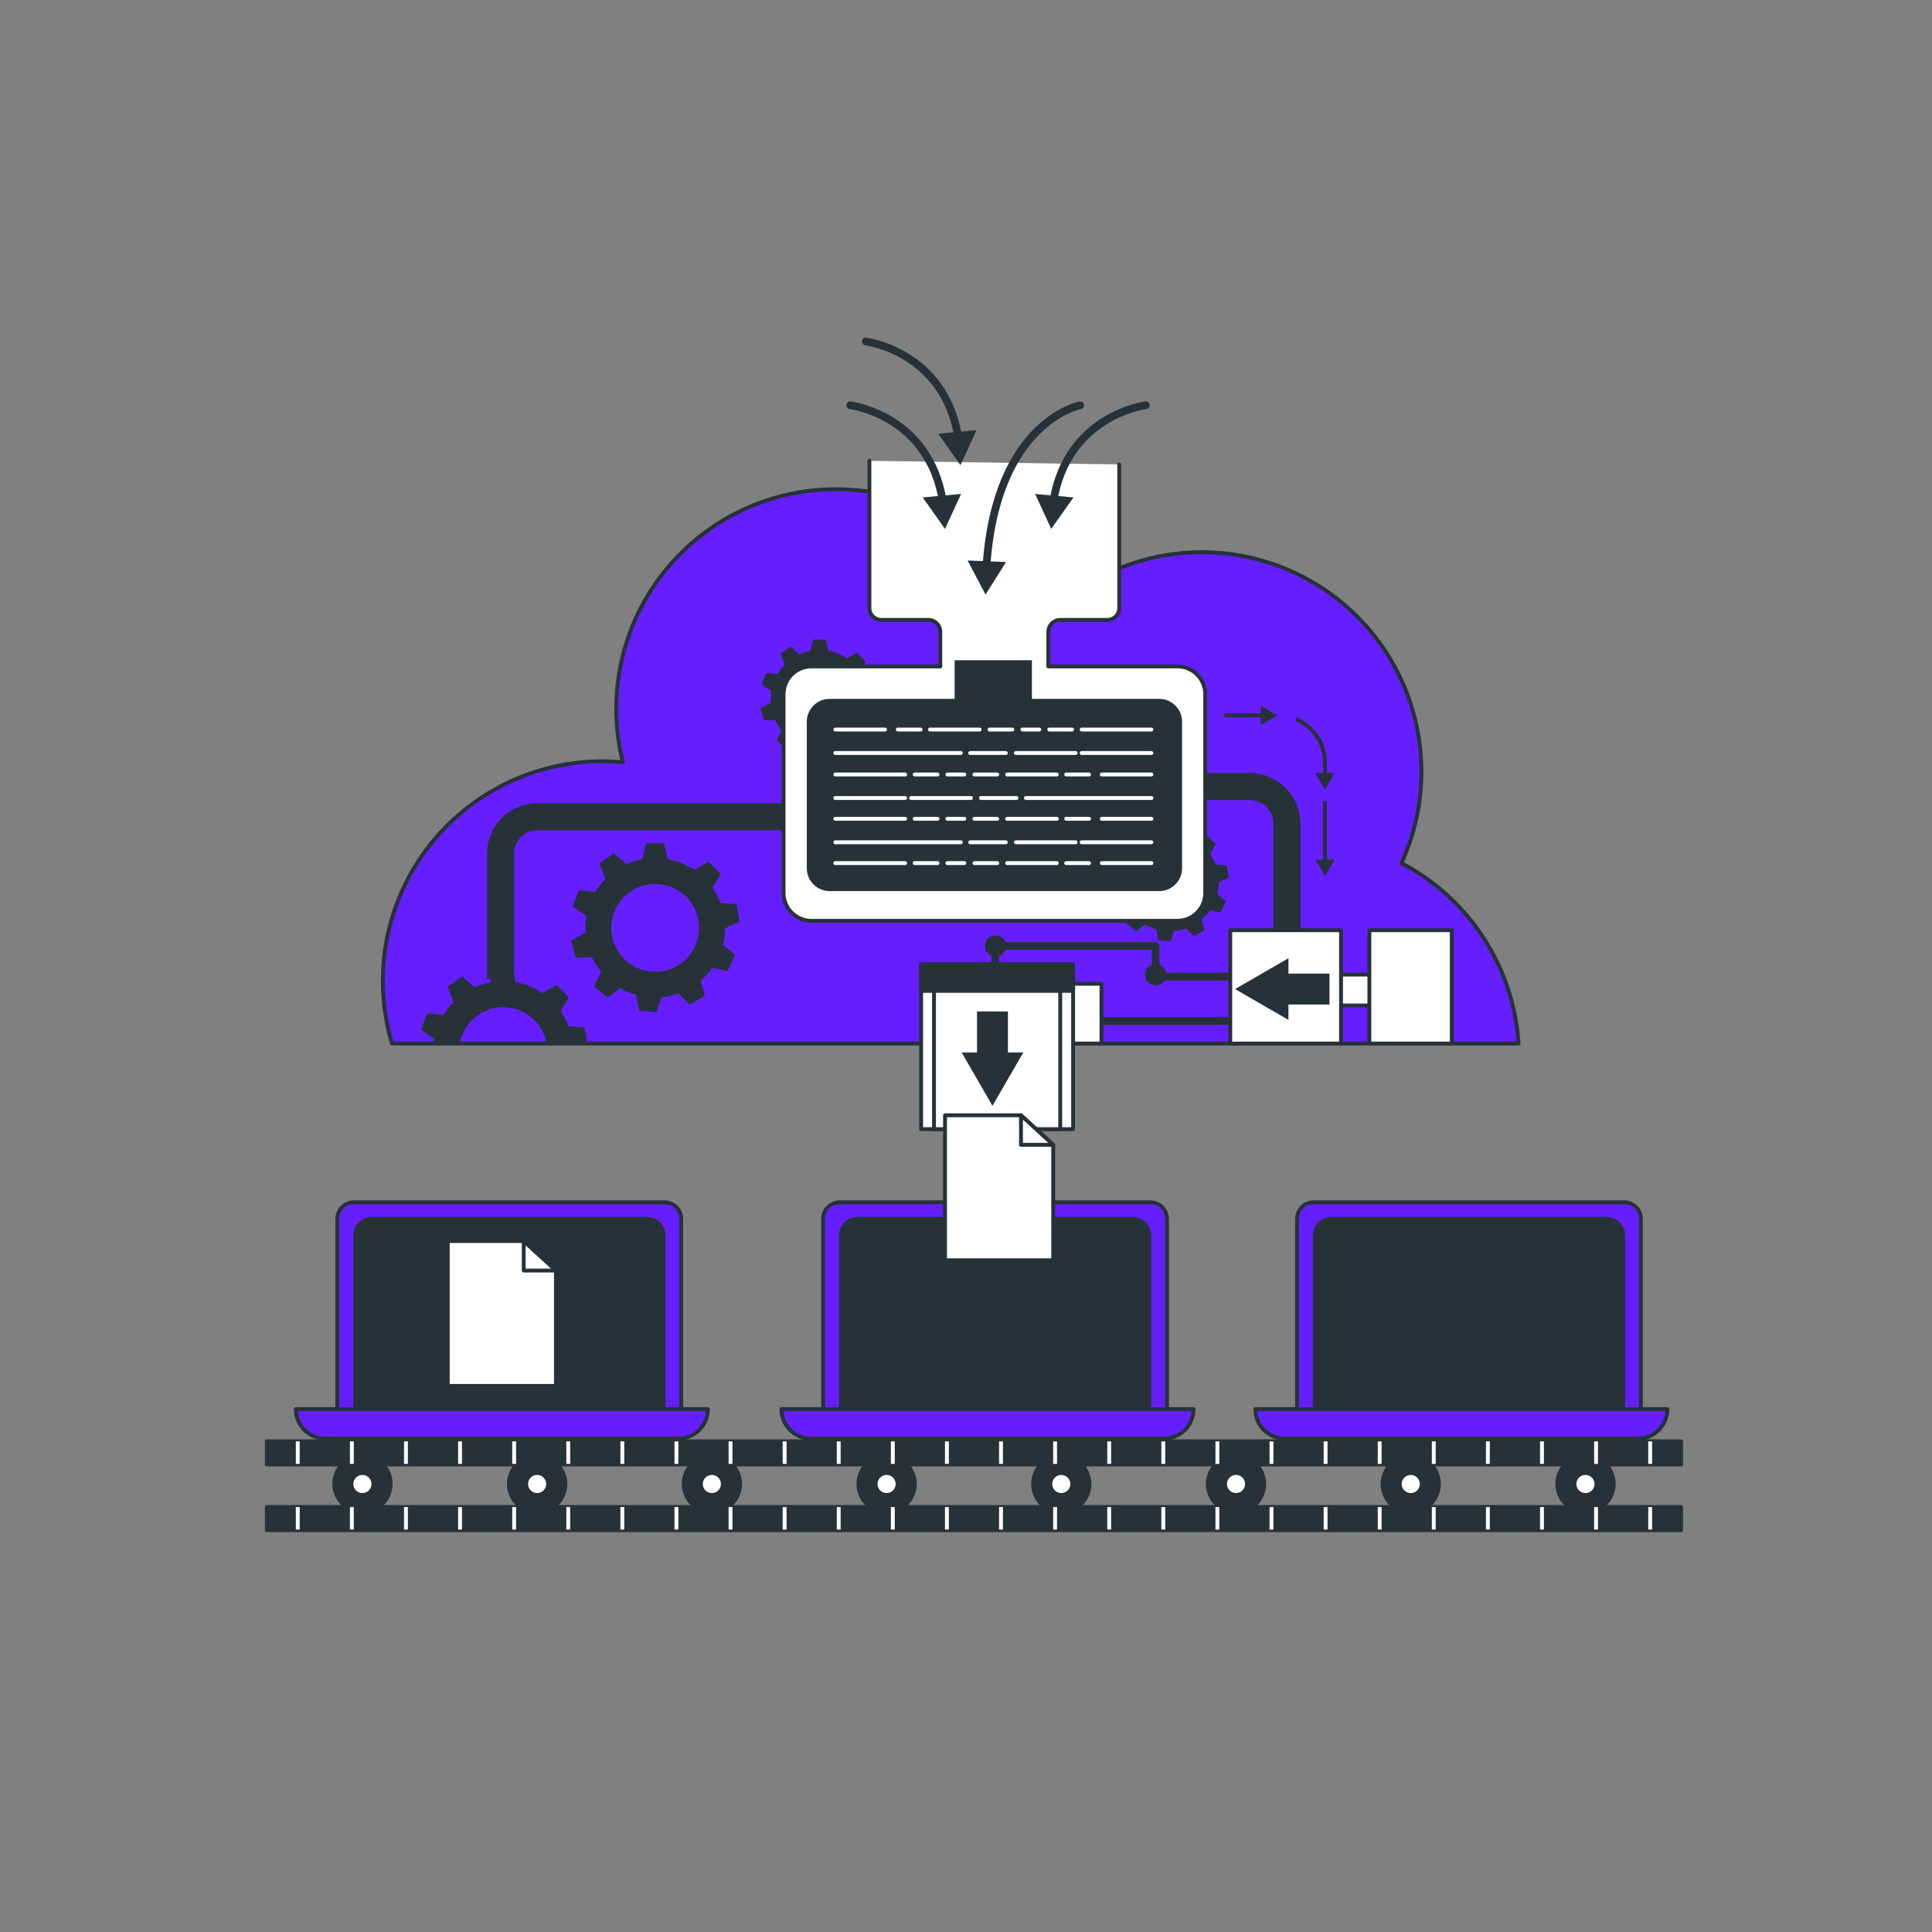 <?xml version="1.0" encoding="UTF-8"?>
<svg xmlns="http://www.w3.org/2000/svg" viewBox="0 0 500 500">
  <rect x="0" y="0" width="500" height="500" fill="#808080" stroke="none"/>
  <g id="freepik--device-1--inject-146">
    <path d="M340,311.15h80.38a4.29,4.29,0,0,1,4.29,4.29v52.28a0,0,0,0,1,0,0h-89a0,0,0,0,1,0,0V315.44A4.29,4.29,0,0,1,340,311.15Z" style="fill:#651FFF;stroke:#263238;stroke-linecap:round;stroke-linejoin:round"></path>
    <path d="M344.56,315.44H415.8a4.29,4.29,0,0,1,4.29,4.29v48.75a0,0,0,0,1,0,0H340.26a0,0,0,0,1,0,0V319.74A4.3,4.3,0,0,1,344.56,315.44Z" style="fill:#263238;stroke:#263238;stroke-linecap:round;stroke-linejoin:round"></path>
    <path d="M423.9,372.3H332.5a7.62,7.62,0,0,1-7.62-7.62H431.52A7.62,7.62,0,0,1,423.9,372.3Z" style="fill:#651FFF;stroke:#263238;stroke-linecap:round;stroke-linejoin:round"></path>
  </g>
  <g id="freepik--device-2--inject-146">
    <path d="M217.35,311.15h80.38a4.29,4.29,0,0,1,4.29,4.29v52.28a0,0,0,0,1,0,0h-89a0,0,0,0,1,0,0V315.44A4.29,4.29,0,0,1,217.35,311.15Z" style="fill:#651FFF;stroke:#263238;stroke-linecap:round;stroke-linejoin:round"></path>
    <path d="M221.92,315.44h71.24a4.29,4.29,0,0,1,4.29,4.29v48.75a0,0,0,0,1,0,0H217.63a0,0,0,0,1,0,0V319.74A4.29,4.29,0,0,1,221.92,315.44Z" style="fill:#263238;stroke:#263238;stroke-linecap:round;stroke-linejoin:round"></path>
    <path d="M301.27,372.3H209.86a7.62,7.62,0,0,1-7.62-7.62H308.88A7.62,7.62,0,0,1,301.27,372.3Z" style="fill:#651FFF;stroke:#263238;stroke-linecap:round;stroke-linejoin:round"></path>
  </g>
  <g id="freepik--device-3--inject-146">
    <path d="M91.66,311.15H172a4.29,4.29,0,0,1,4.29,4.29v52.28a0,0,0,0,1,0,0h-89a0,0,0,0,1,0,0V315.44A4.29,4.29,0,0,1,91.66,311.15Z" style="fill:#651FFF;stroke:#263238;stroke-linecap:round;stroke-linejoin:round"></path>
    <path d="M96.23,315.44h71.24a4.29,4.29,0,0,1,4.29,4.29v48.75a0,0,0,0,1,0,0H91.94a0,0,0,0,1,0,0V319.74A4.3,4.3,0,0,1,96.23,315.44Z" style="fill:#263238;stroke:#263238;stroke-linecap:round;stroke-linejoin:round"></path>
    <path d="M175.58,372.3H84.17a7.62,7.62,0,0,1-7.61-7.62H183.2A7.62,7.62,0,0,1,175.58,372.3Z" style="fill:#651FFF;stroke:#263238;stroke-linecap:round;stroke-linejoin:round"></path>
    <polygon points="143.88 358.68 115.88 358.68 115.88 321.18 135.54 321.18 143.88 328.82 143.88 358.68" style="fill:#fff;stroke:#263238;stroke-linecap:round;stroke-linejoin:round"></polygon>
    <polygon points="135.54 321.18 135.54 328.82 143.88 328.82 135.54 321.18" style="fill:#fff;stroke:#263238;stroke-linecap:round;stroke-linejoin:round"></polygon>
  </g>
  <g id="freepik--Server--inject-146">
    <path d="M393,270.08a56.82,56.82,0,0,0-30.3-46.7,56.81,56.81,0,0,0-93.87-61.67A56.83,56.83,0,0,0,161.2,197.28c-1.75-.16-3.51-.26-5.3-.26a56.82,56.82,0,0,0-54.45,73.06Z" style="fill:#651FFF;stroke:#263238;stroke-linecap:round;stroke-linejoin:round"></path>
    <path d="M224.82,181l2.62-1.2-.56-3.15-2.89-.22a12.37,12.37,0,0,0-1.45-2.74l1.5-2.52-2.26-2.26-2.54,1.51a12.57,12.57,0,0,0-4.85-2l-.73-2.9h-3.2l-.73,2.92a12.72,12.72,0,0,0-2.88.91l-2.28-2L202,169.24l1.08,2.82a13,13,0,0,0-1.84,2.39l-3-.31-1.09,3,2.49,1.69a13.48,13.48,0,0,0-.18,2.12c0,.3,0,.6,0,.9l-2.62,1.46.82,3.09,3,0a12.85,12.85,0,0,0,1.63,2.59L201,191.61l2.45,2.06,2.37-1.7a12.45,12.45,0,0,0,2.86,1.2l.47,2.87,3.19.27,1-2.71a12.45,12.45,0,0,0,3.06-.66l2,2,2.77-1.6-.76-2.75a12.63,12.63,0,0,0,2.12-2.32l2.82.52,1.35-2.89-2.21-1.83A12.66,12.66,0,0,0,224.82,181Zm-4.73-.06a8,8,0,1,1-8-8A8,8,0,0,1,220.09,181Z" style="fill:#263238"></path>
    <path d="M315.41,228.34l2.62-1.2-.55-3.14-2.89-.23a13.3,13.3,0,0,0-1.45-2.74l1.49-2.52-2.26-2.26-2.54,1.51a12.66,12.66,0,0,0-4.85-2l-.73-2.9h-3.19l-.74,2.92a12.48,12.48,0,0,0-2.87.91l-2.29-2-2.62,1.83,1.08,2.83a12.15,12.15,0,0,0-1.83,2.38l-3-.31-1.1,3,2.49,1.69a13.48,13.48,0,0,0-.17,2.12c0,.31,0,.6,0,.9l-2.62,1.46.83,3.09,3,0a12.85,12.85,0,0,0,1.63,2.59L291.55,239,294,241l2.37-1.7a12.94,12.94,0,0,0,2.86,1.21l.48,2.86,3.18.28,1-2.71a12.36,12.36,0,0,0,3.06-.67l2,2,2.77-1.6-.76-2.75a13,13,0,0,0,2.13-2.32l2.81.52,1.35-2.9L315,231.45A12.33,12.33,0,0,0,315.41,228.34Zm-4.73-.06a8,8,0,1,1-8-8A8,8,0,0,1,310.68,228.28Z" style="fill:#263238"></path>
    <path d="M129.56,253.38v-32.5a9.5,9.5,0,0,1,9.5-9.5h68" style="fill:none;stroke:#263238;stroke-linejoin:round;stroke-width:7px"></path>
    <path d="M308.39,203.55h15a9.67,9.67,0,0,1,9.67,9.67v34.33" style="fill:none;stroke:#263238;stroke-linejoin:round;stroke-width:7px"></path>
    <path d="M225,119.26v38.07a3.1,3.1,0,0,0,3.1,3.1h12.15a3.1,3.1,0,0,1,3.1,3.1v8.94H210a7.21,7.21,0,0,0-7.21,7.22v51.4a7.21,7.21,0,0,0,7.21,7.22h94.7a7.21,7.21,0,0,0,7.21-7.22v-51.4a7.21,7.21,0,0,0-7.21-7.22H271.31v-8.94a3.1,3.1,0,0,1,3.1-3.1h12.16a3.09,3.09,0,0,0,3.09-3.1V120.2" style="fill:#fff;stroke:#263238;stroke-linecap:round;stroke-linejoin:round"></path>
    <path d="M220.05,104.88s20.33,2.49,23.95,24.85" style="fill:none;stroke:#263238;stroke-linecap:round;stroke-linejoin:round;stroke-width:2px"></path>
    <polygon points="238.8 128.74 244.56 136.88 248.73 127.83 238.8 128.74" style="fill:#263238"></polygon>
    <path d="M279.55,104.88s-21.8,4.09-24.27,41.83" style="fill:none;stroke:#263238;stroke-linecap:round;stroke-linejoin:round;stroke-width:2px"></path>
    <polygon points="250.41 145.06 255.06 153.88 260.37 145.45 250.41 145.06" style="fill:#263238"></polygon>
    <path d="M224.05,88.38s20.33,2.49,23.95,24.85" style="fill:none;stroke:#263238;stroke-linecap:round;stroke-linejoin:round;stroke-width:2px"></path>
    <polygon points="242.8 112.24 248.56 120.38 252.73 111.33 242.8 112.24" style="fill:#263238"></polygon>
    <path d="M296.55,104.88s-20.32,2.49-23.94,24.85" style="fill:none;stroke:#263238;stroke-linecap:round;stroke-linejoin:round;stroke-width:2px"></path>
    <polygon points="267.88 127.83 272.06 136.88 277.81 128.74 267.88 127.83" style="fill:#263238"></polygon>
    <path d="M300,180.87H267.06v-10h-20v10H214.71a5.91,5.91,0,0,0-5.91,5.92V224.7a5.91,5.91,0,0,0,5.91,5.91H300a5.92,5.92,0,0,0,5.92-5.91V186.79A5.92,5.92,0,0,0,300,180.87Z" style="fill:#263238"></path>
    <line x1="216.18" y1="188.8" x2="229.04" y2="188.8" style="fill:none;stroke:#fff;stroke-linecap:round;stroke-linejoin:round"></line>
    <line x1="216.18" y1="194.88" x2="248.66" y2="194.88" style="fill:none;stroke:#fff;stroke-linecap:round;stroke-linejoin:round"></line>
    <line x1="251.09" y1="194.88" x2="260.3" y2="194.88" style="fill:none;stroke:#fff;stroke-linecap:round;stroke-linejoin:round"></line>
    <line x1="262.9" y1="194.88" x2="278.36" y2="194.88" style="fill:none;stroke:#fff;stroke-linecap:round;stroke-linejoin:round"></line>
    <line x1="240.67" y1="188.8" x2="253.53" y2="188.8" style="fill:none;stroke:#fff;stroke-linecap:round;stroke-linejoin:round"></line>
    <line x1="279.93" y1="188.8" x2="297.99" y2="188.8" style="fill:none;stroke:#fff;stroke-linecap:round;stroke-linejoin:round"></line>
    <line x1="279.93" y1="194.88" x2="297.99" y2="194.88" style="fill:none;stroke:#fff;stroke-linecap:round;stroke-linejoin:round"></line>
    <line x1="232.34" y1="188.8" x2="238.24" y2="188.8" style="fill:none;stroke:#fff;stroke-linecap:round;stroke-linejoin:round"></line>
    <line x1="256.09" y1="188.8" x2="261.99" y2="188.8" style="fill:none;stroke:#fff;stroke-linecap:round;stroke-linejoin:round"></line>
    <line x1="264.6" y1="188.8" x2="268.98" y2="188.8" style="fill:none;stroke:#fff;stroke-linecap:round;stroke-linejoin:round"></line>
    <line x1="271.55" y1="188.8" x2="277.45" y2="188.8" style="fill:none;stroke:#fff;stroke-linecap:round;stroke-linejoin:round"></line>
    <line x1="297.99" y1="200.44" x2="285.14" y2="200.44" style="fill:none;stroke:#fff;stroke-linecap:round;stroke-linejoin:round"></line>
    <line x1="297.99" y1="206.52" x2="265.51" y2="206.52" style="fill:none;stroke:#fff;stroke-linecap:round;stroke-linejoin:round"></line>
    <line x1="263.08" y1="206.52" x2="253.87" y2="206.52" style="fill:none;stroke:#fff;stroke-linecap:round;stroke-linejoin:round"></line>
    <line x1="251.27" y1="206.52" x2="235.81" y2="206.52" style="fill:none;stroke:#fff;stroke-linecap:round;stroke-linejoin:round"></line>
    <line x1="273.5" y1="200.44" x2="260.65" y2="200.44" style="fill:none;stroke:#fff;stroke-linecap:round;stroke-linejoin:round"></line>
    <line x1="234.25" y1="200.44" x2="216.18" y2="200.44" style="fill:none;stroke:#fff;stroke-linecap:round;stroke-linejoin:round"></line>
    <line x1="234.25" y1="206.52" x2="216.18" y2="206.52" style="fill:none;stroke:#fff;stroke-linecap:round;stroke-linejoin:round"></line>
    <line x1="281.84" y1="200.44" x2="275.93" y2="200.44" style="fill:none;stroke:#fff;stroke-linecap:round;stroke-linejoin:round"></line>
    <line x1="258.08" y1="200.44" x2="252.18" y2="200.44" style="fill:none;stroke:#fff;stroke-linecap:round;stroke-linejoin:round"></line>
    <line x1="249.57" y1="200.44" x2="245.19" y2="200.44" style="fill:none;stroke:#fff;stroke-linecap:round;stroke-linejoin:round"></line>
    <line x1="242.63" y1="200.44" x2="236.72" y2="200.44" style="fill:none;stroke:#fff;stroke-linecap:round;stroke-linejoin:round"></line>
    <line x1="297.99" y1="211.9" x2="285.14" y2="211.9" style="fill:none;stroke:#fff;stroke-linecap:round;stroke-linejoin:round"></line>
    <line x1="216.18" y1="217.98" x2="248.66" y2="217.98" style="fill:none;stroke:#fff;stroke-linecap:round;stroke-linejoin:round"></line>
    <line x1="251.09" y1="217.98" x2="260.3" y2="217.98" style="fill:none;stroke:#fff;stroke-linecap:round;stroke-linejoin:round"></line>
    <line x1="262.9" y1="217.98" x2="278.36" y2="217.98" style="fill:none;stroke:#fff;stroke-linecap:round;stroke-linejoin:round"></line>
    <line x1="273.5" y1="211.9" x2="260.65" y2="211.9" style="fill:none;stroke:#fff;stroke-linecap:round;stroke-linejoin:round"></line>
    <line x1="234.25" y1="211.9" x2="216.18" y2="211.9" style="fill:none;stroke:#fff;stroke-linecap:round;stroke-linejoin:round"></line>
    <line x1="279.93" y1="217.98" x2="297.99" y2="217.98" style="fill:none;stroke:#fff;stroke-linecap:round;stroke-linejoin:round"></line>
    <line x1="281.84" y1="211.9" x2="275.93" y2="211.9" style="fill:none;stroke:#fff;stroke-linecap:round;stroke-linejoin:round"></line>
    <line x1="258.08" y1="211.9" x2="252.18" y2="211.9" style="fill:none;stroke:#fff;stroke-linecap:round;stroke-linejoin:round"></line>
    <line x1="249.57" y1="211.9" x2="245.19" y2="211.9" style="fill:none;stroke:#fff;stroke-linecap:round;stroke-linejoin:round"></line>
    <line x1="242.63" y1="211.9" x2="236.72" y2="211.9" style="fill:none;stroke:#fff;stroke-linecap:round;stroke-linejoin:round"></line>
    <line x1="297.99" y1="223.37" x2="285.14" y2="223.37" style="fill:none;stroke:#fff;stroke-linecap:round;stroke-linejoin:round"></line>
    <line x1="273.5" y1="223.37" x2="260.65" y2="223.37" style="fill:none;stroke:#fff;stroke-linecap:round;stroke-linejoin:round"></line>
    <line x1="234.25" y1="223.37" x2="216.18" y2="223.37" style="fill:none;stroke:#fff;stroke-linecap:round;stroke-linejoin:round"></line>
    <line x1="281.84" y1="223.37" x2="275.93" y2="223.37" style="fill:none;stroke:#fff;stroke-linecap:round;stroke-linejoin:round"></line>
    <line x1="258.08" y1="223.37" x2="252.18" y2="223.37" style="fill:none;stroke:#fff;stroke-linecap:round;stroke-linejoin:round"></line>
    <line x1="249.57" y1="223.37" x2="245.19" y2="223.37" style="fill:none;stroke:#fff;stroke-linecap:round;stroke-linejoin:round"></line>
    <line x1="242.63" y1="223.37" x2="236.72" y2="223.37" style="fill:none;stroke:#fff;stroke-linecap:round;stroke-linejoin:round"></line>
    <path d="M187.65,240.22l3.74-1.7L190.6,234l-4.12-.32a17.94,17.94,0,0,0-2.06-3.9l2.12-3.59L183.32,223l-3.61,2.15a18.12,18.12,0,0,0-6.9-2.82l-1-4.12h-4.55l-1.05,4.15a17.74,17.74,0,0,0-4.09,1.3l-3.25-2.81-3.73,2.6,1.53,4a18.77,18.77,0,0,0-2.61,3.39l-4.28-.44-1.56,4.27,3.55,2.41a17.67,17.67,0,0,0-.26,3c0,.43,0,.86.05,1.28l-3.73,2.08,1.18,4.4,4.22-.06a18.22,18.22,0,0,0,2.32,3.69l-1.82,3.79,3.48,2.92,3.38-2.42a17.65,17.65,0,0,0,4.07,1.72l.68,4.08,4.53.39,1.37-3.85a18.13,18.13,0,0,0,4.36-1l2.86,2.91,3.94-2.28-1.08-3.92a17.87,17.87,0,0,0,3-3.3l4,.74,1.92-4.12-3.14-2.59A18,18,0,0,0,187.65,240.22Zm-6.73-.08a11.36,11.36,0,1,1-11.36-11.36A11.36,11.36,0,0,1,180.92,240.14Z" style="fill:#263238"></path>
    <path d="M112.25,270.08h6.8a11.35,11.35,0,0,1,22.37,0H152l-.74-4.18-4.11-.32a18,18,0,0,0-2.07-3.9l2.13-3.59L144,254.87,140.38,257a18,18,0,0,0-6.9-2.82l-1-4.12h-4.55l-1,4.15a18,18,0,0,0-4.1,1.3l-3.25-2.82-3.72,2.61,1.53,4a17.9,17.9,0,0,0-2.61,3.39l-4.29-.44-1.55,4.27,3.54,2.41C112.33,269.34,112.29,269.71,112.25,270.08Z" style="fill:#263238"></path>
    <rect x="339.72" y="252.22" width="20" height="8" style="fill:#fff;stroke:#263238;stroke-linecap:round;stroke-linejoin:round"></rect>
    <rect x="354.39" y="240.74" width="21.33" height="29.33" style="fill:#fff;stroke:#263238;stroke-linecap:round;stroke-linejoin:round"></rect>
    <polyline points="321.06 252.75 299.06 252.75 299.06 244.81 257.55 244.81 257.55 252.22" style="fill:none;stroke:#263238;stroke-linecap:round;stroke-linejoin:round;stroke-width:2px"></polyline>
    <line x1="321.72" y1="264.22" x2="273.72" y2="264.22" style="fill:none;stroke:#263238;stroke-linecap:round;stroke-linejoin:round;stroke-width:2px"></line>
    <rect x="270.39" y="254.6" width="14.67" height="15.47" style="fill:#fff;stroke:#263238;stroke-linecap:round;stroke-linejoin:round"></rect>
    <rect x="238.39" y="249.55" width="39.33" height="42.67" style="fill:#fff;stroke:#263238;stroke-linecap:round;stroke-linejoin:round"></rect>
    <rect x="241.72" y="249.55" width="32.67" height="42.67" style="fill:#fff;stroke:#263238;stroke-linecap:round;stroke-linejoin:round"></rect>
    <circle cx="299.05" cy="252.27" r="2.75" style="fill:#263238"></circle>
    <circle cx="257.64" cy="244.81" r="2.75" style="fill:#263238"></circle>
    <rect x="318.39" y="240.74" width="28.67" height="29.33" style="fill:#fff;stroke:#263238;stroke-linecap:round;stroke-linejoin:round"></rect>
    <rect x="238.39" y="249.55" width="39.33" height="6.89" style="fill:#263238;stroke:#263238;stroke-linecap:round;stroke-linejoin:round"></rect>
    <polygon points="344.07 251.97 333.45 251.97 333.45 247.99 319.64 255.97 333.45 263.95 333.45 259.97 344.07 259.97 344.07 251.97" style="fill:#263238"></polygon>
    <polygon points="252.85 261.76 252.85 272.37 248.87 272.37 256.85 286.19 264.83 272.37 260.85 272.37 260.85 261.76 252.85 261.76" style="fill:#263238"></polygon>
    <line x1="342.9" y1="207.37" x2="342.9" y2="223.18" style="fill:none;stroke:#263238;stroke-miterlimit:10"></line>
    <polygon points="340.41 222.45 342.9 226.77 345.4 222.45 340.41 222.45" style="fill:#263238"></polygon>
    <path d="M335.39,186.09a12.3,12.3,0,0,1,7.51,11.34v3.38" style="fill:none;stroke:#263238;stroke-miterlimit:10"></path>
    <polygon points="340.41 200.08 342.9 204.4 345.4 200.08 340.41 200.08" style="fill:#263238"></polygon>
    <line x1="316.88" y1="185.12" x2="327.01" y2="185.12" style="fill:none;stroke:#263238;stroke-miterlimit:10"></line>
    <polygon points="326.28 187.62 330.6 185.13 326.28 182.63 326.28 187.62" style="fill:#263238"></polygon>
    <circle cx="93.8" cy="384.06" r="7.8" transform="translate(-246.71 183.16) rotate(-45.74)" style="fill:#263238"></circle>
    <path d="M96.13,384.06a2.34,2.34,0,1,0-2.33,2.34A2.33,2.33,0,0,0,96.13,384.06Z" style="fill:#fff"></path>
    <circle cx="139.01" cy="384.06" r="7.8" transform="translate(-230.86 210.79) rotate(-45)" style="fill:#263238"></circle>
    <path d="M141.35,384.06A2.34,2.34,0,1,0,139,386.4,2.34,2.34,0,0,0,141.35,384.06Z" style="fill:#fff"></path>
    <circle cx="184.23" cy="384.06" r="7.8" transform="translate(-83.57 52.81) rotate(-13.33)" style="fill:#263238"></circle>
    <path d="M186.57,384.06a2.34,2.34,0,1,0-2.34,2.34A2.34,2.34,0,0,0,186.57,384.06Z" style="fill:#fff"></path>
    <circle cx="229.45" cy="384.06" r="7.8" transform="translate(-82.36 63.24) rotate(-13.33)" style="fill:#263238"></circle>
    <path d="M231.79,384.06a2.34,2.34,0,1,0-2.34,2.34A2.34,2.34,0,0,0,231.79,384.06Z" style="fill:#fff"></path>
    <circle cx="274.66" cy="384.06" r="7.8" transform="translate(-58.11 49.09) rotate(-9.24)" style="fill:#263238"></circle>
    <path d="M277,384.06a2.34,2.34,0,1,0-2.34,2.34A2.34,2.34,0,0,0,277,384.06Z" style="fill:#fff"></path>
    <circle cx="319.88" cy="384.06" r="7.8" transform="translate(-177.88 338.68) rotate(-45)" style="fill:#263238"></circle>
    <path d="M322.22,384.06a2.34,2.34,0,1,0-2.34,2.34A2.34,2.34,0,0,0,322.22,384.06Z" style="fill:#fff"></path>
    <circle cx="365.1" cy="384.06" r="7.8" transform="translate(-164.64 370.65) rotate(-45)" style="fill:#263238"></circle>
    <path d="M367.44,384.06a2.34,2.34,0,1,0-2.34,2.34A2.34,2.34,0,0,0,367.44,384.06Z" style="fill:#fff"></path>
    <circle cx="410.31" cy="384.06" r="7.8" transform="translate(-69.49 91.41) rotate(-11.73)" style="fill:#263238"></circle>
    <path d="M412.65,384.06a2.34,2.34,0,1,0-2.33,2.34A2.33,2.33,0,0,0,412.65,384.06Z" style="fill:#fff"></path>
    <rect x="69.06" y="373.01" width="366" height="6" style="fill:#263238;stroke:#263238;stroke-linecap:round;stroke-linejoin:round"></rect>
    <line x1="77.06" y1="378.85" x2="77.06" y2="373.02" style="fill:none;stroke:#fff;stroke-linejoin:round"></line>
    <line x1="91.06" y1="378.85" x2="91.06" y2="373.02" style="fill:none;stroke:#fff;stroke-linejoin:round"></line>
    <line x1="105.06" y1="378.85" x2="105.06" y2="373.02" style="fill:none;stroke:#fff;stroke-linejoin:round"></line>
    <line x1="119.06" y1="378.85" x2="119.06" y2="373.02" style="fill:none;stroke:#fff;stroke-linejoin:round"></line>
    <line x1="133.06" y1="378.85" x2="133.06" y2="373.02" style="fill:none;stroke:#fff;stroke-linejoin:round"></line>
    <line x1="147.06" y1="378.85" x2="147.06" y2="373.02" style="fill:none;stroke:#fff;stroke-linejoin:round"></line>
    <line x1="161.06" y1="378.85" x2="161.06" y2="373.02" style="fill:none;stroke:#fff;stroke-linejoin:round"></line>
    <line x1="175.06" y1="378.85" x2="175.06" y2="373.02" style="fill:none;stroke:#fff;stroke-linejoin:round"></line>
    <line x1="189.06" y1="378.85" x2="189.06" y2="373.02" style="fill:none;stroke:#fff;stroke-linejoin:round"></line>
    <line x1="203.06" y1="378.85" x2="203.06" y2="373.02" style="fill:none;stroke:#fff;stroke-linejoin:round"></line>
    <line x1="217.06" y1="373.02" x2="217.06" y2="378.85" style="fill:none;stroke:#fff;stroke-linejoin:round"></line>
    <line x1="231.06" y1="378.85" x2="231.06" y2="373.02" style="fill:none;stroke:#fff;stroke-linejoin:round"></line>
    <line x1="245.06" y1="378.85" x2="245.06" y2="373.02" style="fill:none;stroke:#fff;stroke-linejoin:round"></line>
    <line x1="259.06" y1="378.85" x2="259.06" y2="373.02" style="fill:none;stroke:#fff;stroke-linejoin:round"></line>
    <line x1="273.06" y1="378.85" x2="273.06" y2="373.02" style="fill:none;stroke:#fff;stroke-linejoin:round"></line>
    <line x1="287.06" y1="378.85" x2="287.06" y2="373.02" style="fill:none;stroke:#fff;stroke-linejoin:round"></line>
    <line x1="301.06" y1="378.85" x2="301.06" y2="373.02" style="fill:none;stroke:#fff;stroke-linejoin:round"></line>
    <line x1="315.06" y1="378.85" x2="315.06" y2="373.02" style="fill:none;stroke:#fff;stroke-linejoin:round"></line>
    <line x1="329.06" y1="378.85" x2="329.06" y2="373.02" style="fill:none;stroke:#fff;stroke-linejoin:round"></line>
    <line x1="343.06" y1="378.85" x2="343.06" y2="373.02" style="fill:none;stroke:#fff;stroke-linejoin:round"></line>
    <line x1="357.06" y1="378.85" x2="357.06" y2="373.02" style="fill:none;stroke:#fff;stroke-linejoin:round"></line>
    <line x1="371.06" y1="378.85" x2="371.06" y2="373.02" style="fill:none;stroke:#fff;stroke-linejoin:round"></line>
    <line x1="385.06" y1="378.85" x2="385.06" y2="373.02" style="fill:none;stroke:#fff;stroke-linejoin:round"></line>
    <line x1="399.06" y1="378.85" x2="399.06" y2="373.02" style="fill:none;stroke:#fff;stroke-linejoin:round"></line>
    <line x1="413.06" y1="378.85" x2="413.06" y2="373.02" style="fill:none;stroke:#fff;stroke-linejoin:round"></line>
    <line x1="427.06" y1="378.85" x2="427.06" y2="373.02" style="fill:none;stroke:#fff;stroke-linejoin:round"></line>
    <rect x="69.06" y="390.01" width="366" height="6" style="fill:#263238;stroke:#263238;stroke-linecap:round;stroke-linejoin:round"></rect>
    <line x1="77.06" y1="395.85" x2="77.06" y2="390.02" style="fill:none;stroke:#fff;stroke-linejoin:round"></line>
    <line x1="91.06" y1="395.85" x2="91.06" y2="390.02" style="fill:none;stroke:#fff;stroke-linejoin:round"></line>
    <line x1="105.06" y1="395.85" x2="105.06" y2="390.02" style="fill:none;stroke:#fff;stroke-linejoin:round"></line>
    <line x1="119.06" y1="395.85" x2="119.06" y2="390.02" style="fill:none;stroke:#fff;stroke-linejoin:round"></line>
    <line x1="133.06" y1="395.85" x2="133.06" y2="390.02" style="fill:none;stroke:#fff;stroke-linejoin:round"></line>
    <line x1="147.06" y1="395.85" x2="147.06" y2="390.02" style="fill:none;stroke:#fff;stroke-linejoin:round"></line>
    <line x1="161.06" y1="395.85" x2="161.06" y2="390.02" style="fill:none;stroke:#fff;stroke-linejoin:round"></line>
    <line x1="175.06" y1="395.85" x2="175.06" y2="390.02" style="fill:none;stroke:#fff;stroke-linejoin:round"></line>
    <line x1="189.06" y1="395.85" x2="189.06" y2="390.02" style="fill:none;stroke:#fff;stroke-linejoin:round"></line>
    <line x1="203.06" y1="395.85" x2="203.06" y2="390.02" style="fill:none;stroke:#fff;stroke-linejoin:round"></line>
    <line x1="217.06" y1="395.85" x2="217.06" y2="390.02" style="fill:none;stroke:#fff;stroke-linejoin:round"></line>
    <line x1="231.06" y1="395.85" x2="231.06" y2="390.02" style="fill:none;stroke:#fff;stroke-linejoin:round"></line>
    <line x1="245.06" y1="395.85" x2="245.06" y2="390.02" style="fill:none;stroke:#fff;stroke-linejoin:round"></line>
    <line x1="259.06" y1="395.85" x2="259.06" y2="390.02" style="fill:none;stroke:#fff;stroke-linejoin:round"></line>
    <line x1="273.06" y1="395.85" x2="273.06" y2="390.02" style="fill:none;stroke:#fff;stroke-linejoin:round"></line>
    <line x1="287.06" y1="395.85" x2="287.06" y2="390.02" style="fill:none;stroke:#fff;stroke-linejoin:round"></line>
    <line x1="301.06" y1="395.85" x2="301.06" y2="390.02" style="fill:none;stroke:#fff;stroke-linejoin:round"></line>
    <line x1="315.06" y1="395.85" x2="315.06" y2="390.02" style="fill:none;stroke:#fff;stroke-linejoin:round"></line>
    <line x1="329.06" y1="395.85" x2="329.06" y2="390.02" style="fill:none;stroke:#fff;stroke-linejoin:round"></line>
    <line x1="343.06" y1="395.85" x2="343.06" y2="390.02" style="fill:none;stroke:#fff;stroke-linejoin:round"></line>
    <line x1="357.06" y1="395.85" x2="357.06" y2="390.02" style="fill:none;stroke:#fff;stroke-linejoin:round"></line>
    <line x1="371.06" y1="395.85" x2="371.06" y2="390.02" style="fill:none;stroke:#fff;stroke-linejoin:round"></line>
    <line x1="385.06" y1="395.85" x2="385.06" y2="390.02" style="fill:none;stroke:#fff;stroke-linejoin:round"></line>
    <line x1="399.06" y1="395.85" x2="399.06" y2="390.02" style="fill:none;stroke:#fff;stroke-linejoin:round"></line>
    <line x1="413.06" y1="395.85" x2="413.06" y2="390.02" style="fill:none;stroke:#fff;stroke-linejoin:round"></line>
    <line x1="427.06" y1="395.85" x2="427.06" y2="390.02" style="fill:none;stroke:#fff;stroke-linejoin:round"></line>
  </g>
  <g id="freepik--File--inject-146">
    <polygon points="272.57 326.15 244.57 326.15 244.57 288.64 264.23 288.64 272.57 296.28 272.57 326.15" style="fill:#fff;stroke:#263238;stroke-linecap:round;stroke-linejoin:round"></polygon>
    <polygon points="264.23 288.64 264.23 296.28 272.57 296.28 264.23 288.64" style="fill:#fff;stroke:#263238;stroke-linecap:round;stroke-linejoin:round"></polygon>
  </g>
</svg>
